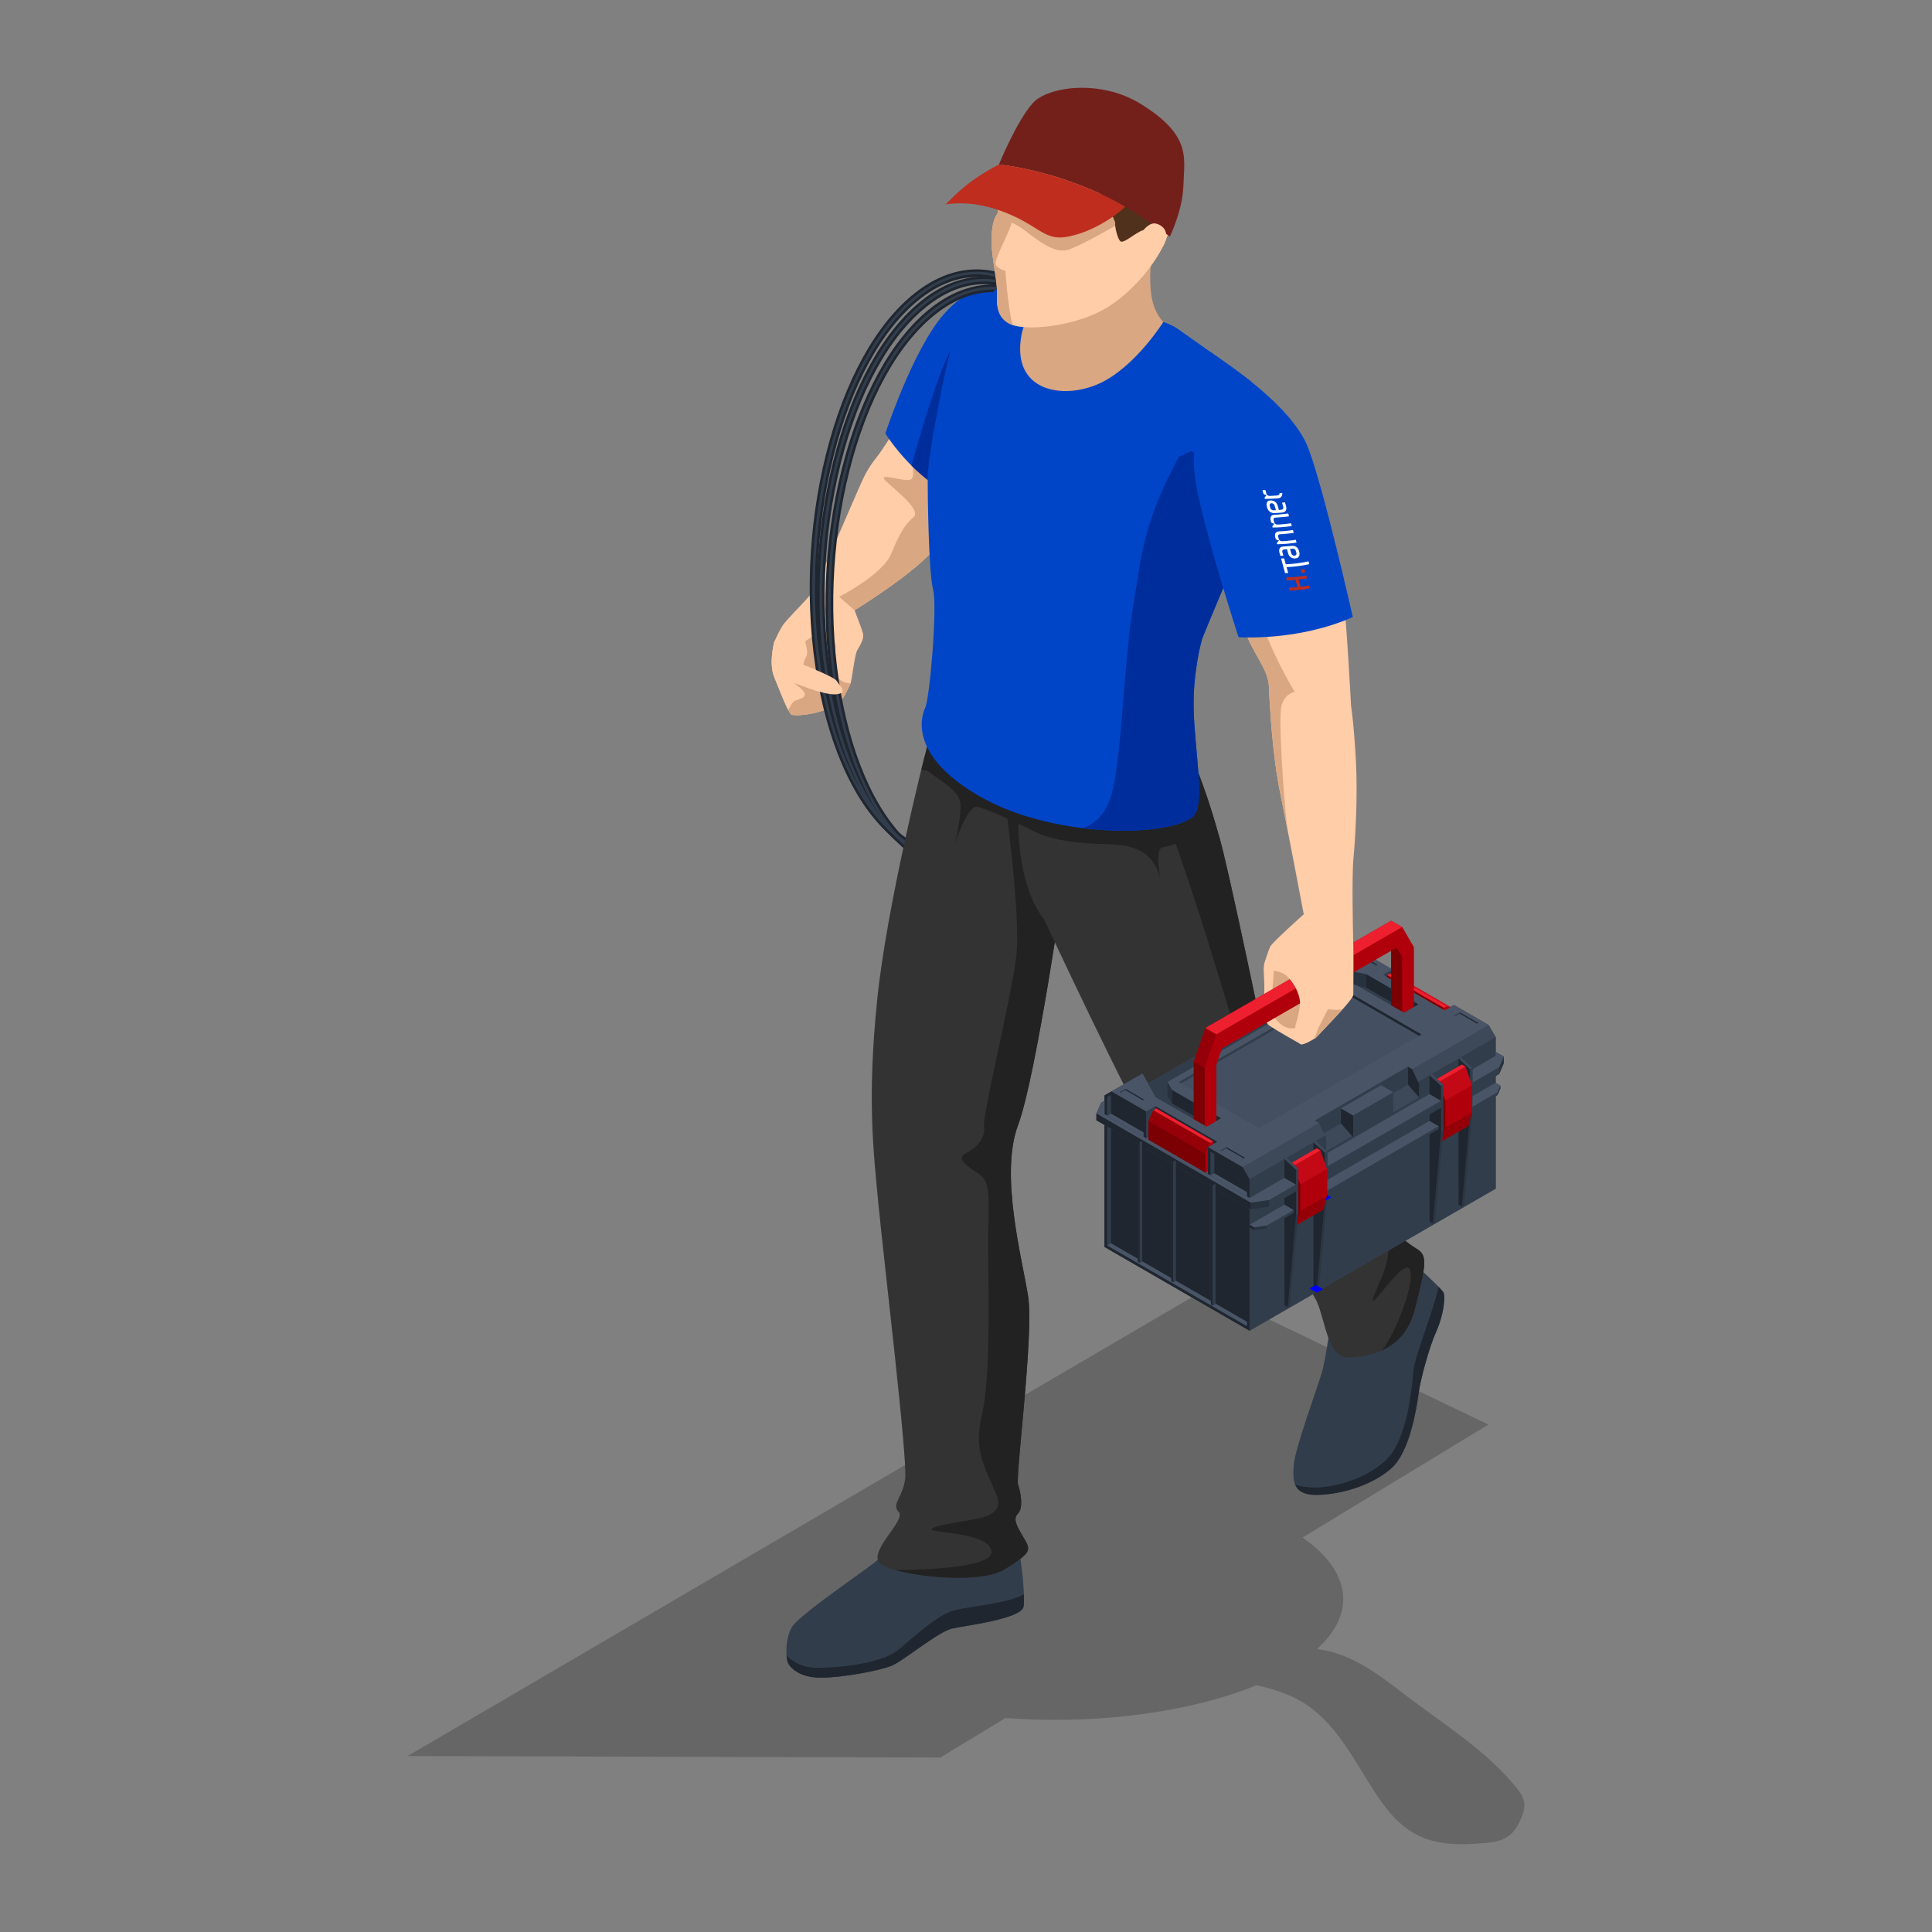 <?xml version="1.0" encoding="UTF-8"?><svg xmlns="http://www.w3.org/2000/svg" width="44mm" height="44mm" viewBox="0 0 124.724 124.724"><rect x="0" y="0" width="124.724" height="124.724" fill="#808080" stroke="none"/><defs><style>.h{mix-blend-mode:multiply;}.h,.i{opacity:.2;}.h,.i,.j,.k,.l,.m,.n,.o,.p,.q,.r,.s,.t,.u,.v,.w,.x,.y,.z,.aa,.ab,.ac,.ad,.ae,.af,.ag{stroke-width:0px;}.i,.ab{fill:#323d4c;}.j,.k,.l,.m{opacity:.5;}.j,.r,.x{fill:#1f2630;}.k,.t{fill:#7a0004;}.l,.s{fill:#495566;}.m,.q,.ae{fill:#ee2030;}.n{fill:#101010;}.n,.o,.p{fill-rule:evenodd;}.o,.z{fill:#bf2d1e;}.p{fill:#fff;}.ah{isolation:isolate;}.q,.r{opacity:.3;}.u{fill:#50311b;}.v{fill:#73201b;}.w{fill:#222;}.y{fill:#d9a782;}.aa{fill:#b0000c;}.ac{fill:#333;}.ad{fill:#ffcda8;}.af{fill:#0045c8;}.ag{fill:#002d9c;}.ai{fill:none;stroke:blue;stroke-miterlimit:10;stroke-width:.25px;}</style></defs><g class="ah"><g id="a"><path class="h" d="M77.84,83.222l18.249,8.743-11.998,7.289c1.657,1.165,2.625,2.52,2.625,3.973,0,1.154-.616,2.245-1.692,3.231.329.048.657.105.98.195,1.932.534,3.521,1.868,5.121,3.074,2.355,1.774,4.905,3.373,6.757,5.668.22.272.434.565.502.908.097.488-.117.98-.344,1.423-.614,1.2-1.549,1.211-2.774,1.298-1.306.092-2.675.025-3.854-.602-1.213-.645-2.068-1.795-2.805-2.955-1.295-2.038-2.449-4.319-4.511-5.573-.122-.074-.247-.145-.373-.211-.813-.425-1.707-.686-2.606-.89-3.37,1.382-7.985,2.236-13.081,2.236-1.069,0-2.111-.046-3.132-.118l-4.2,2.552-34.388-.1,51.524-30.139Z"/><path class="ad" d="M58.166,27.203s-.943,1.402-1.28,1.913c-.337.511-.741.848-1.246,1.96s-2.762,6.433-3.099,7.006c-.337.573-1.751,1.852-2.054,2.358-.303.505-.505,1.01-.505,1.01,0,0-.37,1.347,0,2.257.37.909.909,2.324,1.111,2.425.202.101,1.314.034,2.257-.337.943-.37,1.179-.909,1.179-.909,0,0,.27-.505.37-.741.101-.236.27-1.853.438-2.156.168-.303.471-.741.37-1.111-.101-.37-.539-1.482-.539-1.482,0,0,4.143-2.539,5.322-4.176,1.179-1.637,2.803-7.41,2.803-7.41l-5.127-.606Z"/><path class="y" d="M63.292,27.81l-4.461-.527-.217,1.228s.584,2.127.23,2.416c-.354.289-2.419-.578-1.593.186.826.764,2.237,1.838,1.707,2.292-.53.454-.86.971-1.418,2.333-.558,1.363-3.366,2.788-3.366,2.788l.993.871s4.143-2.539,5.322-4.176c1.179-1.637,2.803-7.41,2.803-7.41Z"/><path class="y" d="M51.738,45.072c-.595.249-.424.037-.86.751.088.17.163.284.215.31.202.101,1.313.034,2.257-.337.943-.37,1.179-.909,1.179-.909,0,0,.27-.505.37-.741.004-.01.009-.025.013-.04-.224-.003-.678-.062-.861-.459-.248-.537-.103-1.59-.103-1.941,0-.351-.95-.971-.95-.971,0,0-.909.599-.991.64-.083.041.227.665.021,1.045-.206.38-.165.504-.165.504,0,0,2.003.764,2.168,1.053.165.289.764.785-.083.847-.847.062-2.788-.838-2.685-.718.103.119,1.115.698.475.966Z"/><path class="af" d="M65.171,19.98l-.297-1.675s-2.061-.229-4.014,2.062c-1.954,2.29-3.705,7.612-3.705,7.612,0,0,2.189,3.604,5.591,4.446,3.402.842,2.425-12.444,2.425-12.444Z"/><path class="ag" d="M64.949,29.227c-.475-1.952-2.151-8.458-3.134-7.35-.991,1.118-2.552,6.649-2.971,8.181.963.958,2.297,1.97,3.901,2.367,1.203.298,1.858-1.173,2.203-3.197Z"/><path class="x" d="M61.503,55.596c-1.304,0-2.59-.481-3.769-1.446-2.373-1.939-4.135-5.596-4.962-10.298-.823-4.676-.626-9.839.553-14.537,1.185-4.718,3.222-8.411,5.738-10.399,2.538-2.005,5.365-2.034,7.757-.079,2.373,1.939,4.135,5.596,4.962,10.298.823,4.676.626,9.839-.553,14.537-1.184,4.718-3.222,8.411-5.738,10.399-1.286,1.016-2.647,1.525-3.988,1.525ZM63.048,17.886c-1.225,0-2.469.476-3.673,1.427-2.429,1.919-4.404,5.515-5.561,10.126-1.162,4.631-1.356,9.719-.545,14.326.806,4.583,2.505,8.132,4.784,9.994,2.224,1.818,4.755,1.788,7.124-.085,2.429-1.919,4.404-5.515,5.561-10.126,1.163-4.63,1.356-9.718.546-14.326-.806-4.582-2.506-8.132-4.784-9.995h0c-1.095-.895-2.264-1.342-3.451-1.342Z"/><path class="x" d="M61.969,56.059c-1.304,0-2.59-.482-3.769-1.446-2.373-1.939-4.135-5.596-4.962-10.298-.823-4.676-.626-9.839.553-14.537,1.185-4.718,3.222-8.411,5.738-10.399,2.538-2.005,5.365-2.034,7.757-.079,2.373,1.939,4.135,5.596,4.962,10.298.823,4.676.626,9.839-.553,14.537-1.184,4.718-3.222,8.411-5.738,10.399-1.286,1.017-2.647,1.525-3.988,1.526ZM63.514,18.349c-1.225,0-2.469.476-3.673,1.427-2.429,1.92-4.404,5.516-5.561,10.126-1.162,4.631-1.356,9.719-.545,14.326.806,4.583,2.505,8.132,4.784,9.994,2.224,1.818,4.754,1.788,7.124-.085,2.429-1.919,4.404-5.515,5.561-10.126,1.163-4.63,1.356-9.718.546-14.326-.806-4.583-2.505-8.132-4.784-9.995-1.095-.895-2.264-1.342-3.451-1.342Z"/><path class="x" d="M62.519,56.572c-1.304,0-2.59-.482-3.769-1.446-2.373-1.939-4.135-5.596-4.962-10.298-.823-4.676-.626-9.839.553-14.537,1.185-4.718,3.222-8.411,5.738-10.399,2.538-2.005,5.365-2.034,7.757-.079,2.373,1.939,4.135,5.596,4.962,10.298.823,4.676.626,9.839-.553,14.537-1.184,4.718-3.222,8.411-5.738,10.399-1.286,1.017-2.647,1.525-3.988,1.526ZM64.064,18.862c-1.225,0-2.469.476-3.673,1.427-2.429,1.92-4.404,5.516-5.561,10.126-1.162,4.63-1.356,9.718-.545,14.326.806,4.583,2.505,8.132,4.784,9.994,2.224,1.818,4.754,1.788,7.124-.085,2.429-1.92,4.404-5.516,5.561-10.126,1.163-4.63,1.356-9.718.546-14.326-.806-4.583-2.505-8.132-4.784-9.995h0c-1.095-.895-2.264-1.342-3.451-1.342Z"/><path class="x" d="M66.518,58.182l-.336-.377c2.433-2.168,4.412-6.229,5.571-11.436,1.164-5.228,1.358-10.973.546-16.176l.499-.078c.821,5.264.625,11.075-.552,16.364-1.182,5.309-3.217,9.466-5.728,11.703Z"/><path class="ab" d="M61.504,55.446c-1.26,0-2.501-.475-3.664-1.426-2.341-1.913-4.082-5.535-4.903-10.197-.819-4.653-.623-9.791.55-14.467,1.175-4.682,3.192-8.343,5.679-10.308,2.506-1.98,5.186-2.01,7.546-.081,2.341,1.913,4.083,5.535,4.903,10.197.819,4.654.623,9.791-.551,14.466-1.175,4.682-3.192,8.343-5.679,10.308-1.271,1.004-2.587,1.507-3.882,1.507ZM63.048,17.714c-1.26,0-2.54.489-3.777,1.467-2.458,1.942-4.454,5.571-5.62,10.217-1.168,4.653-1.363,9.766-.548,14.396.813,4.622,2.533,8.208,4.843,10.096,2.292,1.873,4.897,1.844,7.335-.083,2.458-1.942,4.454-5.571,5.62-10.217,1.168-4.653,1.363-9.765.548-14.396-.813-4.622-2.533-8.208-4.844-10.096-1.129-.923-2.334-1.384-3.558-1.384Z"/><path class="ab" d="M61.97,55.909c-1.26,0-2.501-.475-3.664-1.426-2.341-1.913-4.082-5.535-4.903-10.197-.819-4.653-.623-9.791.55-14.467,1.175-4.682,3.192-8.343,5.679-10.308,2.507-1.981,5.186-2.01,7.546-.081h0c2.341,1.913,4.083,5.535,4.903,10.197.819,4.654.623,9.791-.551,14.466-1.175,4.682-3.192,8.343-5.679,10.308-1.271,1.004-2.587,1.507-3.882,1.507ZM63.515,18.177c-1.26,0-2.54.489-3.777,1.467-2.458,1.942-4.454,5.571-5.62,10.217-1.168,4.653-1.362,9.766-.548,14.396.813,4.622,2.533,8.208,4.843,10.096,2.292,1.873,4.897,1.844,7.335-.083,2.458-1.942,4.454-5.571,5.62-10.217,1.168-4.653,1.363-9.765.548-14.396-.813-4.622-2.533-8.208-4.844-10.096-1.129-.923-2.334-1.384-3.558-1.384Z"/><path class="ab" d="M62.52,56.422c-1.26,0-2.501-.475-3.664-1.426-2.341-1.913-4.082-5.535-4.903-10.197-.819-4.654-.623-9.791.55-14.467,1.175-4.682,3.192-8.343,5.679-10.308,2.506-1.981,5.186-2.01,7.546-.081,2.342,1.913,4.083,5.535,4.903,10.197.819,4.654.623,9.791-.551,14.466-1.175,4.682-3.192,8.343-5.679,10.308-1.271,1.004-2.587,1.507-3.882,1.507ZM64.064,18.69c-1.26,0-2.54.489-3.777,1.467-2.458,1.942-4.454,5.571-5.62,10.217-1.168,4.653-1.363,9.766-.548,14.396.813,4.622,2.533,8.208,4.843,10.096,2.292,1.873,4.897,1.844,7.335-.083,2.458-1.942,4.454-5.571,5.62-10.217,1.168-4.653,1.363-9.765.548-14.396-.813-4.622-2.533-8.208-4.844-10.096-1.129-.923-2.334-1.384-3.558-1.384Z"/><path class="ab" d="M66.406,58.056l-.112-.126c2.459-2.191,4.456-6.284,5.623-11.525,1.169-5.248,1.363-11.015.548-16.238l.166-.026c.818,5.244.623,11.033-.55,16.301-1.175,5.275-3.19,9.4-5.676,11.614Z"/><path class="ab" d="M59.8,97.452s-2.287,2.622-3.415,3.477c-1.129.853-4.787,3.353-5.245,4.085-.457.733-.427,1.952-.274,2.317.152.367.792.977,2.135.977,1.342,0,3.842-.457,4.605-.792.762-.336,2.958-2.166,3.842-2.379.747-.18,4.513-.61,4.635-1.434.122-.823-.243-5.184-1.28-6.251-1.038-1.068-5.002,0-5.002,0Z"/><path class="x" d="M66.081,103.703c.023-.152.029-.424.017-.774-1.013.574-3.488.78-4.469,1.018-1.128.274-2.836,1.921-3.72,2.623-.884.701-3.263,1.098-5.184,1.098-.899,0-1.531-.381-1.949-.785.017.193.048.352.089.449.152.367.792.977,2.135.977,1.342,0,3.842-.457,4.605-.792.762-.336,2.958-2.166,3.842-2.379.747-.18,4.513-.61,4.635-1.434Z"/><path class="ab" d="M86.148,83.454s-.458,3.965-.824,5.184c-.366,1.219-1.708,4.819-1.8,5.915-.092,1.098-.061,2.013,1.616,1.952,1.678-.06,3.598-.722,4.727-1.76,1.129-1.037,1.586-3.818,1.708-4.764.122-.947.701-3.051,1.159-4.058.457-1.006.579-2.194.457-2.469-.122-.275-2.836-2.957-4.33-3.354-1.494-.397-2.714,3.354-2.714,3.354Z"/><path class="x" d="M85.141,96.505c1.678-.06,3.598-.722,4.727-1.76,1.129-1.037,1.586-3.818,1.708-4.764.122-.947.701-3.051,1.159-4.058.457-1.006.579-2.194.457-2.469-.023-.052-.14-.19-.322-.383-.33,1.532-1.552,4.542-1.629,5.415-.092,1.037-.274,3.263-1.128,4.91-.854,1.647-3.293,2.501-4.879,2.622-.569.044-1.129-.038-1.615-.162.181.422.604.683,1.523.65Z"/><path class="ac" d="M59.697,48.793s-2.456,9.629-3.078,15.844c-.622,6.214-.266,9.41.089,13.094.355,3.685,1.898,16.513,1.726,17.756-.172,1.242-.911,1.598-.409,2.131.503.532-2.16,2.663-1.139,3.373,1.021.71,6.303,1.376,7.99.31,1.687-1.065,1.701-1.198,1.228-1.997-.473-.799-.736-1.243-.382-1.598.352-.355.179-1.375,0-1.864-.18-.488,1.035-9.721.649-12.163-.385-2.441-1.848-7.85-.649-11.046,1.198-3.196,3.061-16.376,3.061-16.376l-.955-6.758-8.131-.707Z"/><path class="w" d="M57.803,101.36c1.884.525,5.689.817,7.074-.058,1.687-1.065,1.701-1.198,1.228-1.997-.473-.799-.736-1.243-.382-1.598.352-.355.179-1.375,0-1.864-.18-.488,1.035-9.721.649-12.163-.385-2.441-1.848-7.85-.649-11.046,1.198-3.196,3.061-16.376,3.061-16.376l-.955-6.758-3.213-.116h0c.241,2.166,1.312,9.663.991,12.358-.32,2.696-2.188,10.169-2.081,10.997.106.827-.561,1.388-1.201,1.735-.641.347.16.828.934,1.361.773.534.533,1.869.533,4.458,0,2.588.187,8.594-.399,11.022-.588,2.429.266,3.496.934,5.193.667,1.697-1.762,1.48-3.737,2.013-1.975.534,3.176.16,3.417,1.601.173,1.037-3.903,1.217-6.202,1.237Z"/><path class="ac" d="M65.878,49.937s-.883,6.368,1.539,9.44c0,0,5.611,12.049,7.265,14.589,1.654,2.54,5.257,3.603,6.438,4.548,1.182.945,3.695,5.082,3.873,5.47.577,1.263.714,3.711,2.067,3.655,1.353-.056,3.61-.443,4.286-3.149.676-2.705.845-3.41.169-3.833-.676-.422-1.353-.93-1.297-1.381.057-.451-.367-1.156-.62-1.55-.254-.394-1.803-4.171-3.269-5.383-1.465-1.211-4.171-2.48-4.171-2.48,0,0-2.142-10.518-3.185-14.841-1.044-4.323-3.128-8.213-3.128-8.213l-9.966,3.128Z"/><path class="w" d="M91.515,80.659c-.676-.422-1.353-.93-1.297-1.381.057-.451-.367-1.156-.62-1.55-.254-.394-1.803-4.171-3.269-5.383-1.465-1.211-4.171-2.48-4.171-2.48,0,0-2.142-10.518-3.185-14.841-1.044-4.323-3.128-8.213-3.128-8.213l-2.814.883c3.224,5.657,7.444,22.052,7.893,22.412.515.412.463.979,0,1.442-.463.463-.927.928.361.412,1.288-.515,2.73.309,4.532,1.648,1.803,1.34,1.649,3.554,1.391,5.048-.257,1.494,1.546-.412,2.215,1.03.67,1.442-.473,3.133-.773,4.121-.3.988,2.008-2.695,2.37-1.855.362.841-.953,4.199-1.813,5.232h-.001c.916-.416,1.768-1.201,2.14-2.692.676-2.705.845-3.41.169-3.833Z"/><path class="w" d="M78.528,53.404c-.652-2.42-1.584-4.638-2.223-6.023l-2.43-.824-.608.191s0,0.0 0.0 0l-5.638,1.769-7.695-.669s-.18.708-.456,1.862c.202-.01.399.034.569.169.697.552,1.83,1.162,1.946,1.917.116.755-.348,2.672-.348,2.672,0,0,.813-2.523,1.452-2.38.639.143,2.498.989,3.572,1.539,1.075.55,2.336.754,4.0.841,1.664.087,3.638-.116,4.248,2.294,0,0-.407-1.975.145-2.062.552-.087,2.41-.697,2.41-.697l1.056-.599Z"/><path class="af" d="M77.525,41.307l4.217-9.786-1.01-6.926s-3.186-2.313-4.761-3.407c-1.575-1.094-11.283-2.753-11.283-2.753,0,0-2.666,1.592-3.316,4.121-.649,2.529-1.385,6.795-1.434,7.636,0,.002.001.005.001.007-.03.163-.052.332-.052.511,0,1.206.056,6.208.35,7.334.294,1.126-.218,7.057-.512,7.657-.294.601-1.014,3.187,3.681,5.799,4.695,2.611,11.953,2.556,13.576,1.24.866-.702.16-4.039.077-6.876-.072-2.481.525-4.548.525-4.548-.021-.001-.04-.008-.061-.009Z"/><path class="y" d="M74.755,15.835c-.449.128-.628,2.051-.406,3.345.189,1.099.755,1.601.755,1.601,0,0-1.816,2.911-4.125,3.974-2.309,1.063-5.716.562-5.035-3.14.681-3.702,8.811-5.78,8.811-5.78Z"/><path class="ad" d="M65.06,10.042s-.747,1.933-.856,2.331c-.108.397.362,1.229.163,1.464-.199.235-.381.849-.353,1.879.028,1.03.366,2.434.351,3.159-.016.725-.065,1.665.935,2.081,1.0.415,3.837.126,5.789-.886,1.951-1.012,3.993-3.488,4.391-5.24.397-1.753-3.235-4.535-3.235-4.535l-7.185-.253Z"/><path class="y" d="M64.198,12.649c.056.425.329.999.169,1.188-.199.235-.381.849-.353,1.879.028,1.03.366,2.434.351,3.159-.016.725-.065,1.665.935,2.081.021.008.043.016.065.024-.321-1.261-.456-3.494-.456-3.494,0,0-.542-.126-.632-.433-.09-.307.741-1.753,1.023-2.631.224-.695-.694-1.47-1.102-1.773Z"/><path class="y" d="M70.67,10.239l-5.61-.197s-.747,1.933-.856,2.331c-.108.397.362,1.229.163,1.464-.035.041-.069.094-.102.159.554.158,1.273.417,1.782.799.94.705,1.897,1.51,2.783,1.36.886-.15,5.475-2.935,5.475-2.935l-3.635-2.98Z"/><path class="u" d="M74.902,15.155s-.741-.524-1.301-.217c-.56.307-1.048.744-1.247.652-.199-.092-.398-.999-.361-1.169.036-.17-.672-1.408-.795-1.651-.123-.244-1.229-1.915-1.174-1.934.054-.018,3.126.903,3.126.903l2.361,1.479-.609,1.936Z"/><path class="v" d="M75.529,15.274s-1.81-1.318-3.019-2.006c-4.018-2.287-8.024-2.647-8.024-2.647,0,0,1.146-2.806,2.187-3.965.964-1.073,4.346-1.551,6.929.029,3.313,2.027,2.849,3.502,2.805,5.103-.028.998-.222,1.979-.877,3.485Z"/><path class="z" d="M64.486,10.621s4.007.359,8.024,2.647c.041.023.085.047.127.071-.347.387-2.056,1.694-3.865,1.966-1.441.216-1.789-.87-4.285-1.736-1.997-.693-3.437-.366-3.437-.366,0,0,.773-.86,1.703-1.525.944-.676,1.732-1.056,1.732-1.056Z"/><path class="ad" d="M73.475,15.332s.578-1.026,1.138-.9c.56.126.925.66.483,1.443-.442.783-1.441,2.081-2.073,2.009-.632-.072.452-2.551.452-2.551Z"/><polygon class="ab" points="80.669 77.34 71.301 71.931 71.301 80.499 80.669 85.908 96.559 76.734 96.559 68.166 80.669 77.34"/><polygon class="x" points="80.669 85.908 80.669 77.34 71.301 71.931 71.301 80.499 80.669 85.908"/><polygon class="ab" points="71.72 80.264 71.72 72.373 71.473 72.231 71.473 80.399 80.496 85.609 80.496 85.331 71.72 80.264"/><polygon class="s" points="71.72 80.264 71.473 80.399 80.496 85.609 80.496 85.331 71.72 80.264"/><polygon class="ab" points="96.109 66.175 93.86 64.877 93.261 65.223 89.888 63.276 89.888 62.584 87.64 61.285 85.698 62.407 85.698 63.272 74.122 69.956 73.755 69.302 71.75 70.46 71.301 70.719 71.301 71.931 80.669 77.34 96.559 68.166 96.559 66.954 96.109 66.175"/><polygon class="s" points="93.86 64.877 93.261 65.223 89.888 63.276 89.888 62.584 87.64 61.285 85.698 62.407 85.698 63.272 74.122 69.956 73.755 69.302 71.75 70.46 80.22 75.35 96.109 66.175 93.86 64.877"/><polygon class="ab" points="96.559 68.166 80.669 77.34 80.669 85.908 96.559 76.734 96.559 68.166"/><rect class="l" x="79.215" y="70.702" width="18.348" height=".899" transform="translate(-23.734 53.728) rotate(-30.001)"/><polygon class="x" points="80.669 76.128 80.669 77.34 71.301 71.931 71.301 70.719 71.75 70.46 80.22 75.35 80.669 76.128"/><polygon class="ab" points="96.559 68.166 80.669 77.34 80.669 76.128 96.559 66.954 96.559 68.166"/><polygon class="ab" points="93.034 71.499 92.284 71.067 92.284 72.624 92.284 78.856 92.498 78.979 92.647 78.892 93.184 72.97 93.184 71.412 93.034 71.499"/><polygon class="ab" points="93.034 73.057 93.034 71.499 93.184 71.412 93.184 72.97 93.034 73.057"/><polygon class="r" points="92.498 78.979 93.034 73.057 93.184 72.97 92.647 78.892 92.498 78.979"/><polygon class="x" points="92.284 72.624 92.284 71.067 93.034 71.499 93.034 73.057 92.498 78.979 92.284 78.856 92.284 72.624"/><polygon class="ab" points="85.54 75.825 84.792 75.392 84.792 76.95 84.792 83.182 85.004 83.305 85.154 83.218 85.69 77.296 85.69 75.738 85.54 75.825"/><polygon class="ab" points="85.54 77.382 85.54 75.825 85.69 75.738 85.69 77.296 85.54 77.382"/><polygon class="r" points="85.004 83.305 85.54 77.382 85.69 77.296 85.154 83.218 85.004 83.305"/><polygon class="x" points="84.792 76.95 84.792 75.392 85.54 75.825 85.54 77.382 85.004 83.305 84.792 83.182 84.792 76.95"/><polygon class="ab" points="83.667 76.907 82.918 76.475 82.918 78.032 82.918 84.264 83.131 84.387 83.28 84.3 83.817 78.378 83.817 76.82 83.667 76.907"/><polygon class="ab" points="83.667 78.465 83.667 76.907 83.817 76.82 83.817 78.378 83.667 78.465"/><polygon class="r" points="83.131 84.387 83.667 78.465 83.817 78.378 83.28 84.3 83.131 84.387"/><polygon class="x" points="82.918 78.032 82.918 76.475 83.667 76.907 83.667 78.465 83.131 84.387 82.918 84.264 82.918 78.032"/><polygon class="ab" points="96.559 67.907 96.559 68.166 96.559 68.166 80.669 77.34 71.301 71.931 71.301 71.067 71.078 71.195 70.779 71.888 70.779 72.321 80.744 78.075 81.943 77.902 96.783 69.334 97.083 68.641 97.083 68.208 96.559 67.907"/><polygon class="s" points="96.559 67.907 96.559 68.166 96.559 68.166 80.669 77.34 71.301 71.931 71.301 71.067 71.078 71.195 70.779 71.888 80.744 77.642 81.943 77.469 96.783 68.901 97.083 68.208 96.559 67.907"/><polygon class="j" points="81.943 77.902 80.744 78.075 80.744 77.642 81.943 77.469 81.943 77.902"/><polygon class="x" points="70.779 72.321 80.744 78.075 80.744 77.642 70.779 71.888 70.779 72.321"/><polygon class="ab" points="81.943 77.902 96.783 69.334 96.783 68.901 81.943 77.469 81.943 77.902"/><polygon class="j" points="96.783 69.334 97.083 68.641 97.083 68.208 96.783 68.901 96.783 69.334"/><polygon class="ab" points="83.068 74.744 82.918 74.83 82.918 76.042 83.667 76.474 83.817 76.388 83.817 75.436 83.068 74.744"/><polygon class="l" points="82.918 74.83 83.667 75.522 83.817 75.436 83.068 74.744 82.918 74.83"/><polygon class="x" points="83.667 76.474 82.918 76.042 82.918 74.83 83.667 75.522 83.667 76.474"/><polygon class="ab" points="83.667 76.474 83.817 76.388 83.817 75.436 83.667 75.522 83.667 76.474"/><polygon class="ab" points="84.942 73.662 84.792 73.748 84.792 74.96 85.54 75.392 85.69 75.306 85.69 74.354 84.942 73.662"/><polygon class="l" points="84.792 73.748 85.54 74.44 85.69 74.354 84.942 73.662 84.792 73.748"/><polygon class="x" points="85.54 75.392 84.792 74.96 84.792 73.748 85.54 74.44 85.54 75.392"/><polygon class="ab" points="85.54 75.392 85.69 75.306 85.69 74.354 85.54 74.44 85.54 75.392"/><polygon class="ab" points="94.31 68.252 94.16 68.339 94.16 69.551 94.909 69.983 95.059 69.896 95.059 68.945 94.31 68.252"/><polygon class="l" points="94.16 68.339 94.909 69.031 95.059 68.945 94.31 68.252 94.16 68.339"/><polygon class="x" points="94.909 69.983 94.16 69.551 94.16 68.339 94.909 69.031 94.909 69.983"/><polygon class="ab" points="94.909 69.983 95.059 69.896 95.059 68.945 94.909 69.031 94.909 69.983"/><polygon class="ab" points="92.436 69.334 92.286 69.421 92.286 70.632 93.035 71.065 93.185 70.978 93.185 70.026 92.436 69.334"/><polygon class="l" points="92.286 69.421 93.035 70.113 93.185 70.026 92.436 69.334 92.286 69.421"/><polygon class="x" points="93.035 71.065 92.286 70.632 92.286 69.421 93.035 70.113 93.035 71.065"/><polygon class="ab" points="93.035 71.065 93.185 70.978 93.185 70.026 93.035 70.113 93.035 71.065"/><polygon class="ai" points="84.792 76.951 85.54 77.383 85.69 77.296 84.942 76.864 84.792 76.951"/><polygon class="ab" points="91.159 69.024 90.888 68.867 84.893 72.337 84.893 72.338 85.165 72.495 85.474 73.149 85.614 73.447 85.614 74.312 91.609 70.841 91.609 69.976 91.159 69.024"/><polygon class="x" points="90.888 70.014 90.888 68.867 91.159 69.024 91.609 69.976 91.609 70.841 90.888 70.014"/><polygon class="l" points="91.609 70.841 90.888 70.014 85.474 73.149 85.614 73.447 85.614 74.312 91.609 70.841"/><polygon class="ab" points="84.893 72.337 84.893 72.338 85.165 72.495 85.474 73.149 90.888 70.014 90.888 68.867 84.893 72.337"/><polygon class="ab" points="89.158 70.058 86.567 71.553 86.567 72.517 87.288 73.345 87.36 73.386 89.951 71.891 89.951 70.515 89.158 70.058"/><polygon class="x" points="86.567 72.517 86.567 71.553 87.36 72.011 87.36 73.386 87.288 73.345 86.567 72.517"/><polygon class="s" points="89.951 70.515 87.36 72.011 86.567 71.553 89.158 70.058 89.951 70.515"/><polygon class="ab" points="89.951 70.515 87.36 72.011 87.36 73.386 89.951 71.891 89.951 70.515"/><polygon class="ab" points="74.598 71.412 73.999 71.758 73.999 73.489 77.971 75.782 77.971 75.782 77.971 75.09 77.971 74.051 78.571 73.705 74.598 71.412"/><polygon class="ab" points="74.598 73.142 73.999 73.489 73.999 71.758 74.598 71.412 74.598 73.142"/><polygon class="x" points="78.571 73.705 74.598 71.412 74.598 73.142 77.971 75.09 77.971 74.051 78.571 73.705"/><polygon class="s" points="77.971 75.09 74.598 73.142 73.999 73.489 77.971 75.782 77.971 75.782 77.971 75.09"/><polygon class="aa" points="74.642 71.559 74.448 71.671 74.148 72.364 74.148 73.575 77.821 75.696 77.971 75.609 77.971 74.138 77.971 74.051 78.021 74.022 78.315 73.853 78.315 73.68 74.642 71.559"/><polygon class="t" points="77.821 74.484 77.821 75.696 74.148 73.575 74.148 72.364 77.821 74.484"/><polygon class="ae" points="78.315 73.68 78.121 73.791 74.448 71.671 74.642 71.559 78.315 73.68"/><polygon class="k" points="77.971 74.051 78.021 74.022 78.121 73.791 74.448 71.671 74.148 72.364 77.821 74.484 77.971 74.138 77.971 74.051"/><polygon class="aa" points="77.971 74.138 77.821 74.484 77.821 75.696 77.971 75.609 77.971 74.138"/><polygon class="aa" points="78.315 73.853 78.315 73.68 78.121 73.791 78.021 74.022 78.315 73.853"/><polygon class="ab" points="89.888 63.276 89.888 62.584 89.289 62.93 89.888 63.276"/><polygon class="aa" points="90.038 62.93 89.738 62.843 89.544 62.955 89.544 63.077 93.217 65.198 93.261 65.223 93.61 65.021 93.635 65.007 90.038 62.93"/><polygon class="ae" points="93.217 65.075 93.411 64.964 89.738 62.843 89.544 62.955 93.217 65.075"/><polygon class="aa" points="93.261 65.223 93.61 65.021 93.411 64.964 93.217 65.075 93.217 65.198 93.261 65.223"/><polygon class="t" points="89.544 63.077 93.217 65.198 93.217 65.075 89.544 62.955 89.544 63.077"/><polygon class="m" points="93.411 64.964 93.61 65.021 93.635 65.007 90.038 62.93 89.738 62.843 93.411 64.964"/><polygon class="ai" points="85.154 83.219 84.942 83.096 84.792 83.182 85.004 83.305 85.154 83.219"/><polygon class="aa" points="85.237 74.265 85.006 74.132 83.405 75.055 83.584 75.22 83.817 75.436 83.817 76.11 83.817 76.388 83.817 78.119 83.817 78.378 83.771 78.817 83.745 79.06 85.421 78.093 85.665 77.195 85.665 75.464 85.237 74.265"/><polygon class="aa" points="85.665 75.464 85.665 77.195 83.941 78.191 83.941 76.46 85.665 75.464"/><polygon class="q" points="85.237 74.265 83.584 75.22 83.817 75.436 83.817 76.11 83.941 76.46 85.665 75.464 85.237 74.265"/><polygon class="ae" points="83.584 75.22 85.237 74.265 85.006 74.132 83.405 75.055 83.584 75.22"/><polygon class="t" points="83.817 76.11 83.817 76.388 83.817 78.119 83.817 78.378 83.771 78.817 83.941 78.191 83.941 76.46 83.817 76.11"/><polygon class="k" points="83.941 78.191 83.771 78.817 83.745 79.06 85.421 78.093 85.665 77.195 83.941 78.191"/><polygon class="ab" points="94.907 70.417 94.159 69.984 94.159 71.542 94.159 77.774 94.371 77.897 94.521 77.811 95.058 71.888 95.058 70.33 94.907 70.417"/><polygon class="ab" points="94.907 71.975 94.907 70.417 95.058 70.33 95.058 71.888 94.907 71.975"/><polygon class="r" points="94.371 77.897 94.907 71.975 95.058 71.888 94.521 77.811 94.371 77.897"/><polygon class="x" points="94.159 71.542 94.159 69.984 94.907 70.417 94.907 71.975 94.371 77.897 94.159 77.774 94.159 71.542"/><polygon class="aa" points="94.605 68.858 94.373 68.724 92.772 69.648 92.951 69.813 93.184 70.027 93.184 70.702 93.184 70.98 93.184 72.71 93.184 72.97 93.138 73.409 93.112 73.653 94.788 72.685 95.032 71.788 95.032 70.056 94.605 68.858"/><polygon class="aa" points="95.032 70.056 95.032 71.788 93.308 72.782 93.308 71.052 95.032 70.056"/><polygon class="q" points="94.605 68.858 92.951 69.813 93.184 70.027 93.184 70.702 93.308 71.052 95.032 70.056 94.605 68.858"/><polygon class="ae" points="92.951 69.813 94.605 68.858 94.373 68.724 92.772 69.648 92.951 69.813"/><polygon class="t" points="93.184 70.702 93.184 70.98 93.184 72.71 93.184 72.97 93.138 73.409 93.308 72.782 93.308 71.052 93.184 70.702"/><polygon class="k" points="93.308 72.782 93.138 73.409 93.112 73.653 94.788 72.685 95.032 71.788 93.308 72.782"/><polygon class="s" points="92.885 72.711 92.284 72.365 85.69 76.172 85.69 76.865 92.885 72.711"/><polygon class="ab" points="92.885 72.884 92.885 72.711 85.69 76.865 85.69 77.038 92.885 72.884"/><polygon class="ab" points="82.918 77.773 80.669 79.071 80.669 79.244 80.963 79.414 81.78 79.296 83.518 78.292 83.518 78.119 82.918 77.773"/><polygon class="s" points="81.78 79.123 83.518 78.119 82.918 77.773 80.669 79.071 80.963 79.241 81.78 79.123"/><polygon class="ab" points="83.518 78.292 81.78 79.296 81.78 79.123 83.518 78.119 83.518 78.292"/><polygon class="j" points="80.963 79.414 81.78 79.296 81.78 79.123 80.963 79.241 80.963 79.414"/><polygon class="x" points="80.963 79.414 80.669 79.244 80.669 79.071 80.963 79.241 80.963 79.414"/><polygon class="ab" points="96.559 69.904 96.561 69.895 95.059 70.763 95.059 71.456 95.059 71.629 96.673 70.697 96.862 70.262 96.862 70.089 96.559 69.904"/><polygon class="s" points="96.862 70.089 96.559 69.904 96.561 69.895 95.059 70.763 95.059 71.456 96.673 70.524 96.862 70.089"/><polygon class="ab" points="96.673 70.697 95.059 71.629 95.059 71.456 96.673 70.524 96.673 70.697"/><polygon class="j" points="96.673 70.697 96.862 70.262 96.862 70.089 96.673 70.524 96.673 70.697"/><polygon class="i" points="76.247 69.94 81.269 72.84 91.612 66.868 86.59 63.968 76.247 69.94"/><polygon class="ab" points="86.59 63.968 91.612 66.868 91.762 66.781 86.59 63.795 76.097 69.854 76.247 69.94 86.59 63.968"/><polygon class="x" points="86.59 63.795 86.59 63.968 91.612 66.868 91.762 66.781 86.59 63.795"/><polygon class="x" points="80.294 74.787 80.37 74.744 79.165 74.048 79.165 74.135 80.294 74.787"/><polygon class="ab" points="79.165 74.135 79.165 74.048 78.787 74.266 78.862 74.31 79.165 74.135"/><polygon class="x" points="73.779 71.025 73.854 70.982 72.65 70.286 72.65 70.373 73.779 71.025"/><polygon class="ab" points="72.65 70.373 72.65 70.286 72.271 70.505 72.346 70.548 72.65 70.373"/><polygon class="x" points="88.847 62.325 88.923 62.282 87.718 61.586 87.718 61.673 88.847 62.325"/><polygon class="ab" points="87.718 61.673 87.718 61.586 87.34 61.805 87.415 61.848 87.718 61.673"/><polygon class="x" points="95.363 66.087 95.438 66.044 94.234 65.348 94.234 65.435 95.363 66.087"/><polygon class="ab" points="94.234 65.435 94.234 65.348 93.855 65.567 93.931 65.61 94.234 65.435"/><polygon class="ab" points="71.72 71.895 71.72 70.683 71.756 70.663 71.75 70.659 71.473 70.819 71.473 72.031 73.825 73.388 73.825 73.111 71.72 71.895"/><polygon class="s" points="71.72 71.895 71.473 72.031 73.825 73.388 73.825 73.111 71.72 71.895"/><polygon class="ab" points="78.391 75.747 78.391 74.493 78.144 74.351 78.144 75.882 80.496 77.24 80.496 76.962 78.391 75.747"/><polygon class="s" points="78.391 75.747 78.144 75.882 80.496 77.24 80.496 76.962 78.391 75.747"/><polygon class="ab" points="88.195 62.891 85.698 62.407 85.698 63.272 74.122 69.956 74.61 70.826 77.896 72.723 78.069 72.623 78.819 72.19 75.812 70.454 75.812 70.454 75.663 70.368 75.363 69.848 86.487 63.425 86.541 63.394 87.561 63.59 87.674 63.655 90.638 65.367 90.811 65.267 91.56 64.834 88.195 62.891"/><polygon class="ab" points="85.698 63.272 74.122 69.956 74.61 70.826 77.896 72.723 78.069 72.623 75.663 71.234 75.363 70.713 75.812 70.454 75.663 70.368 75.363 69.848 86.487 63.425 85.698 63.272"/><polygon class="ab" points="90.811 65.267 88.195 63.756 87.674 63.655 90.638 65.367 90.811 65.267"/><polygon class="j" points="86.487 63.425 86.541 63.394 87.561 63.59 87.674 63.655 88.195 63.756 88.195 62.891 85.698 62.407 85.698 63.272 86.487 63.425"/><polygon class="x" points="90.811 65.267 91.56 64.834 88.195 62.891 88.195 63.756 90.811 65.267"/><polygon class="x" points="75.663 71.234 78.069 72.623 78.819 72.19 75.663 70.368 75.663 71.234"/><polygon class="j" points="75.663 71.234 75.363 70.713 75.363 69.848 75.663 70.368 75.663 71.234"/><polygon class="ab" points="73.576 73.762 73.457 73.694 73.457 81.457 73.576 81.526 73.738 81.432 73.738 73.668 73.576 73.762"/><polygon class="x" points="73.576 81.526 73.576 73.762 73.457 73.694 73.457 81.457 73.576 81.526"/><polygon class="ab" points="73.576 73.762 73.738 73.668 73.738 81.432 73.576 81.526 73.576 73.762"/><polygon class="ab" points="78.293 76.521 78.174 76.452 78.174 84.216 78.293 84.284 78.455 84.19 78.455 76.427 78.293 76.521"/><polygon class="x" points="78.293 84.284 78.293 76.521 78.174 76.452 78.174 84.216 78.293 84.284"/><polygon class="ab" points="78.293 76.521 78.455 76.427 78.455 84.19 78.293 84.284 78.293 76.521"/><polygon class="ab" points="75.74 75.01 75.62 74.942 75.62 82.705 75.74 82.774 75.902 82.68 75.902 74.917 75.74 75.01"/><polygon class="x" points="75.74 82.774 75.74 75.01 75.62 74.942 75.62 82.705 75.74 82.774"/><polygon class="ab" points="75.74 75.01 75.902 74.917 75.902 82.68 75.74 82.774 75.74 75.01"/><path class="ad" d="M82.971,61.048l-1.392,1.538s.098,1.709,0,2.051c-.098.342.098,1.294.269,1.489.171.195,2.149,1.294,2.149,1.294l1.538-2.222-.415-2.71-2.149-1.441Z"/><path class="y" d="M82.971,61.048l-.778.86c.036.246.055.5.042.746-.045.86-.216,2.643-.216,2.643,0,0,.317.635.854.952.537.317,1.148,0,1.148,0l1.121-.483.392-.567-.415-2.71-2.149-1.441Z"/><polygon class="aa" points="91.267 61.144 90.517 59.846 89.807 59.441 77.815 66.364 77.066 68.528 77.066 72.243 77.775 72.654 77.896 72.723 78.525 72.36 78.525 68.704 78.88 67.679 89.805 61.372 89.807 61.376 89.807 64.887 90.518 65.297 90.638 65.367 91.267 65.003 91.267 61.144"/><polygon class="aa" points="90.162 61.165 90.517 61.781 90.518 65.297 90.638 65.367 91.267 65.003 91.267 61.144 90.517 59.846 78.525 66.769 77.775 68.933 77.775 72.654 77.896 72.723 78.525 72.36 78.525 68.704 78.88 67.679 90.162 61.165"/><polygon class="k" points="77.815 66.364 77.066 68.528 77.775 68.933 78.525 66.769 77.815 66.364"/><polygon class="t" points="77.775 68.933 77.066 68.528 77.066 72.243 77.775 72.654 77.775 68.933"/><polygon class="ae" points="89.807 59.441 77.815 66.364 78.525 66.769 90.517 59.846 89.807 59.441"/><polygon class="t" points="90.162 61.165 89.805 61.372 89.807 61.376 89.807 64.887 90.518 65.297 90.517 61.781 90.162 61.165"/><path class="ad" d="M83.63,66.2c-.073.562.146,1.172.366,1.221.22.049.952-.424.952-.424,0,0,.537-.553.757-.797.22-.244,1.66-1.709,1.66-1.978,0-.269.024-2.393,0-3.223-.024-.83-.1-4.468.011-5.591.111-1.123.282-3.907.16-6.25-.122-2.344-.317-3.614-.317-3.614,0,0-.293-5.713-.562-7.715-.269-2.002-1.221-4.468-1.221-4.468l-6.324,2.246s.44,2.832,1.123,4.786c.684,1.953,1.636,2.735,1.685,3.955.049,1.221.22,4.395.733,6.885.513,2.49,1.514,7.789,1.514,7.789,0,0-2.051,1.831-2.173,2.1-.122.269-.391,1.123-.391,1.123l-.024.342s1.026,0,1.489.415c.464.415.855,1.196.855,1.734,0,.537-.293,1.465-.293,1.465Z"/><path class="y" d="M85.73,65.15l-.659,1.294s-.082.297-.236.624c.07-.042.114-.071.114-.071,0,0,.537-.553.757-.797.114-.127.559-.584.959-1.032-.511.06-.935-.018-.935-.018Z"/><path class="y" d="M80.236,40.392c.684,1.953,1.636,2.735,1.685,3.955.049,1.221.22,4.395.733,6.885.127.619.285,1.411.45,2.251h0c-.266-2.328-.576-7.075-.381-7.894.194-.819.863-.927.863-.927,0,0-1.121-1.79-1.941-3.946-.613-1.613-1.19-4.263-1.441-5.497l-1.089.387s.44,2.832,1.123,4.786Z"/><path class="af" d="M84.471,28.96c-1.01-2.666-4.931-5.316-7.05-6.715l1.021,2.366c-.64.606-1.65,3.334-1.314,6.096.337,2.762,2.828,10.427,2.828,10.427,0,0,3.807.284,7.378-1.299,0,0-1.853-8.208-2.863-10.874Z"/><path class="ad" d="M51.862,42.924s-.041-.124.165-.504c.068-.126.08-.278.068-.427l-2.077-.631c-.024.056-.037.088-.037.088,0,0-.37,1.347,0,2.257.275.675.642,1.627.896,2.115.436-.714.266-.501.86-.751.64-.269-.372-.847-.475-.966-.103-.119,1.838.78,2.685.718.847-.062.248-.558.083-.847-.165-.289-2.168-1.053-2.168-1.053Z"/><path class="ag" d="M78.968,37.96c-.736-2.443-1.645-5.661-1.839-7.253-.062-.505-.066-1.005-.048-1.495l-.189-.094-.789.369s-.285.539-.654,1.279c-.943,1.895-1.591,3.927-1.922,6.018l-.58,3.671c-.345,3.284-.562,6.857-.83,8.891-.259,1.964-.578,3.511-2.216,4.116h0c3.201.392,6.126.055,7.084-.722.866-.702.16-4.039.077-6.876-.072-2.481.525-4.548.525-4.548-.021-.001,1.381-3.356,1.381-3.356Z"/><path id="b" class="o" d="M84.549,37.988c.004-.002.009-.003.013-.005-.017-.058-.034-.117-.051-.175-.006-.01-.116.014-.133.017-.093.015-.186.028-.28.039-.023.003-.047.006-.07.008-.017.002-.035.004-.052.006-.018.001-.007.003-.015-.004-.044-.154-.088-.308-.132-.463.183-.019.364-.044.544-.074-.018-.061-.035-.121-.053-.182-.424.074-.857.118-1.293.13.017.061.034.123.051.184.185-.006.368-.018.551-.035.044.156.088.313.133.469-.184.018-.368.03-.554.037.017.061.034.122.051.184.217-.011.436-.022.652-.046.108-.012.215-.025.323-.04.047-.006.292-.051.316-.049"/><path id="c" class="p" d="M83.394,33.962c-.017-.061-.034-.121-.051-.182-.048.011-.237.034-.301.04-.063.012-.554.055-.608.043-.043-.006-.085-.025-.118-.056-.043-.037-.053-.075-.07-.137-.021-.077-.074-.217.055-.251.057-.005.802-.057.913-.088-.018-.061-.035-.121-.052-.182-.219.028-.45.056-.674.07-.075.005-.155.006-.229.012-.384.029-.203.479-.178.508.062.069.174.054.193.064-.012.011-.058.072-.07.089-.023.029-.046.059-.069.088.007.025.014.051.021.076.418-.002.832-.034,1.239-.095Z"/><path id="d" class="p" d="M83.702,35.028c-.018-.06-.035-.121-.052-.181-.096.02-.204.03-.304.043-.102.013-.206.023-.309.032-.059.006-.262.023-.306.016-.044-.005-.086-.024-.119-.054-.043-.036-.054-.075-.071-.136-.015-.054-.035-.107-.029-.159.015-.116.147-.1.241-.106.206-.013.41-.034.613-.061.05-.007.104-.012.153-.023-.018-.061-.035-.121-.053-.182-.149.028-.306.042-.456.057-.076.008-.152.014-.228.019-.074.005-.159.007-.232.014-.386.034-.201.484-.179.509.038.041.118.067.196.059-.002.007,0,.002-.004.008-.021.034-.109.136-.136.176.007.025.014.051.021.076.423-.006.842-.041,1.254-.106Z"/><path id="e" class="p" d="M84.527,36.421c-.018-.06-.035-.12-.053-.18-.479.103-.97.166-1.468.189-.035-.128-.071-.256-.106-.384-.066.004-.133.006-.199.009.086.315.173.63.26.945.067-.002.135-.005.202-.008-.034-.124-.069-.247-.103-.371-.001-.003-.001-.005-.002-.008.498-.023.99-.087,1.47-.191Z"/><path id="f" class="p" d="M81.514,31.638c-.004.001-.008.001-.012.002.012.046.052.222.075.248.034.039.126.058.193.058-.007.018-.12.161-.136.183.007.025.013.05.02.074.043.006.126.001.174.001.175-.002.349-.01.523-.022.167-.012.349-.003.411-.204.012-.04.027-.11.018-.159-.059.009-.119.016-.179.024-.004.049-.003.081-.056.115-.045.029-.1.028-.15.033-.103.009-.205.015-.309.019-.124.005-.196.024-.273-.051-.081-.078-.08-.209-.121-.318-.059-0-.118-.001-.177-.003Z"/><path class="p" d="M82.592,35.447c-.019.066-.02.137-.002.206.02.075.041.149.061.224.004.015.07.006.098.005.034-.001.068-.003.102-.005-.004-.031-.055-.2-.068-.25-.021-.083.018-.14.104-.159.03-.007.122-.009.163-.013.03-.003.032-.01.039.019.021.079.044.158.066.237.021.075.046.142.092.194.083.094.194.143.322.148.072.002.147-.011.211-.053.118-.078.135-.233.1-.352-.011-.04-.023-.08-.035-.119-.046-.159-.155-.239-.261-.271-.135-.041-.259-.012-.42.002-.073.006-.148.013-.221.017-.142.009-.298.012-.353.17ZM83.281,35.436c.04-.008.132-.014.176-.017.052-.005.103.013.139.049.047.046.058.093.078.162.019.067.036.116.009.172-.042.088-.196.098-.276.002-.043-.051-.052-.106-.071-.173-.018-.063-.041-.132-.055-.195h0Z"/><polygon class="n" points="82.852 35.878 82.852 35.878 82.852 35.878 82.852 35.878"/><path class="p" d="M81.845,32.363c-.072.057-.102.174-.067.305.043.16.057.246.185.357.035.028.074.05.116.065.044.018.091.029.137.032.051.002.103.001.154-.003.053-.003.105-.006.158-.009.065-.004.268-.018.315-.032,0,0,0,0,0,0,.008-.002.015-.004.023-.007.122-.036.174-.141.178-.246.004-.112-.058-.281-.091-.398-.062.009-.125.018-.187.026.026.091.051.181.076.27.024.085-.004.153-.088.177-.056.016-.136.012-.195.021-.075-.255-.087-.507-.375-.592-.102-.03-.245-.043-.34.033ZM82.273,32.607c.022.043.079.266.096.328,0,0,0,0,0,0-.056.005-.182.011-.227-.003-.055-.016-.118-.075-.14-.155-.011-.04-.022-.08-.033-.12-.055-.203.212-.23.304-.05Z"/><path id="g" class="o" d="M84.261,36.952c-.021-.072-.042-.143-.062-.215-.006-.009-.099.011-.114.013-.039.006-.082.011-.121.018.021.073.042.147.064.22.078-.011.156-.023.234-.036Z"/></g></g></svg>